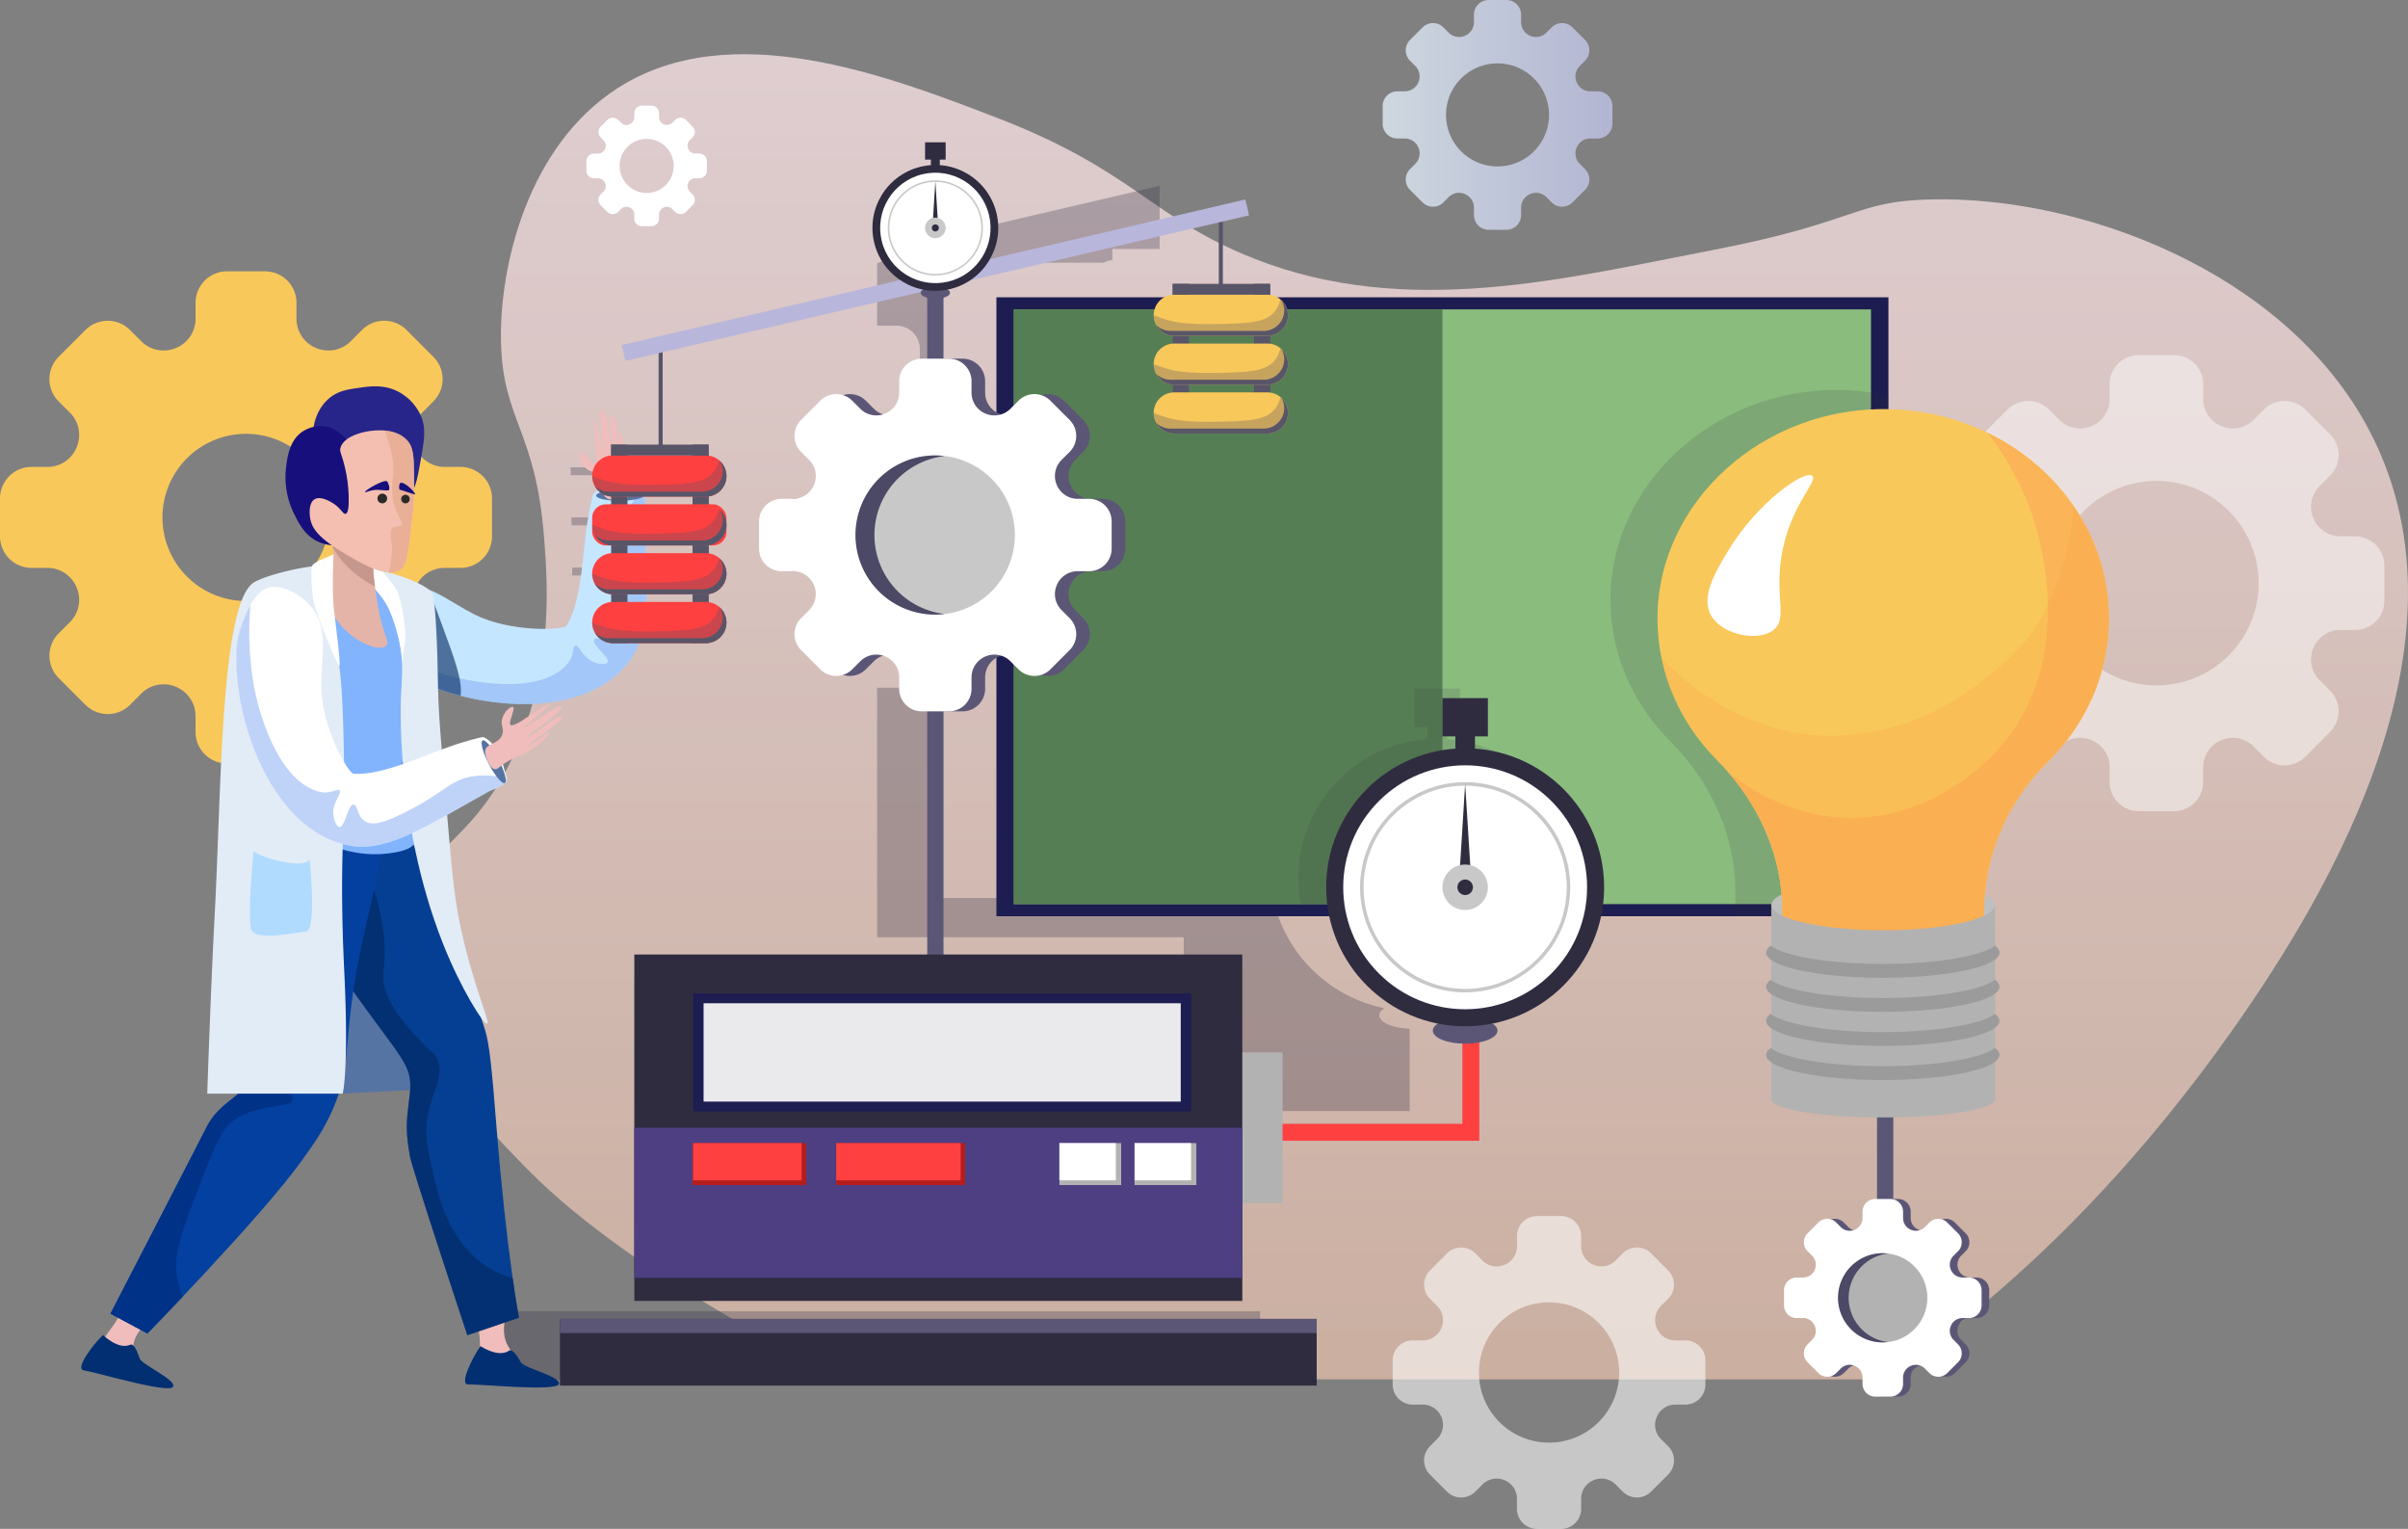 <svg xmlns="http://www.w3.org/2000/svg" xmlns:xlink="http://www.w3.org/1999/xlink" width="1899.265" height="1205.577" viewBox="0 0 1899.265 1205.577">
  <rect x="0" y="0" width="1899.265" height="1205.577" fill="#808080" stroke="none"/>
  <defs>
    <linearGradient id="linear-gradient" x1="0.5" x2="0.5" y2="1" gradientUnits="objectBoundingBox">
      <stop offset="0" stop-color="#f6e1e5"/>
      <stop offset="1" stop-color="#dcbaa8"/>
    </linearGradient>
    <linearGradient id="linear-gradient-2" y1="0.5" x2="1" y2="0.5" gradientUnits="objectBoundingBox">
      <stop offset="0" stop-color="#e1ecf6"/>
      <stop offset="1" stop-color="#bec2e6"/>
    </linearGradient>
    <linearGradient id="linear-gradient-3" x1="11.004" y1="-30.573" x2="11.004" y2="-29.577" gradientUnits="objectBoundingBox">
      <stop offset="0" stop-color="#fff"/>
      <stop offset="1" stop-color="#c5e6ff"/>
    </linearGradient>
    <linearGradient id="linear-gradient-4" x1="10.74" y1="-30.621" x2="11.839" y2="-30.621" gradientUnits="objectBoundingBox">
      <stop offset="0" stop-color="#80a8f1"/>
      <stop offset="0.592" stop-color="#98bff4"/>
      <stop offset="1" stop-color="#a4cbf6"/>
    </linearGradient>
    <linearGradient id="linear-gradient-5" x1="0" y1="0.5" x2="1" y2="0.5" xlink:href="#linear-gradient-4"/>
    <linearGradient id="linear-gradient-6" x1="2.497" y1="15.396" x2="2.497" y2="16.226" xlink:href="#linear-gradient-3"/>
    <linearGradient id="linear-gradient-7" x1="1.935" y1="17" x2="3.059" y2="17" xlink:href="#linear-gradient-4"/>
  </defs>
  <g id="Applied_Physics" data-name="Applied Physics" transform="translate(-149.699 -110.896)">
    <g id="Group_10492" data-name="Group 10492" transform="translate(464.52 153.642)" opacity="0.81">
      <path id="Path_21701" data-name="Path 21701" d="M708.074,1183.8s-165.106-77.729-251.6-166.179C416.91,977.163,341.949,900.5,357.991,821.054c11.475-56.829,57.635-56.264,91.691-137.6,27.906-66.643,23.041-129.416,20.376-163.807-6.526-84.231-32.639-91.952-33.961-153.98-1.289-60.687,21.556-154.56,91.692-199.844C617.032,108.2,741.408,156,826.636,188.758c109.334,42.019,122.046,79.2,203.759,111.389,120.721,47.557,246.4,15.243,359.974-6.551,116.948-22.443,112.156-38.834,173.493-40.218,119.667-2.7,276.229,56.561,342.993,176.912,92.113,166.042-27.547,368.229-105.275,478.316-140.423,198.885-278.471,275.2-278.471,275.2Z" transform="translate(-355.775 -138.877)" fill="url(#linear-gradient)"/>
    </g>
    <g id="Group_10493" data-name="Group 10493" transform="translate(347.491 257.443)" opacity="0.29">
      <path id="Path_21702" data-name="Path 21702" d="M532.578,514.03c.094-2.03.154-4.125.2-6.242h37.25v6.242Zm-.335-39.525c-.04-1.033-.072-2.03-.114-3.077s-.087-2.117-.132-3.166h38.031v6.242Zm-.753-39.526a29.005,29.005,0,0,0-.22-6.242h38.758v6.242ZM279.32,477.847c-.029.892-.083,1.731-.15,2.536.088-2.892.163-4.719.169-4.878C279.349,476.25,279.347,477.025,279.32,477.847Zm716.7-221.28H958.694v8.848a16.543,16.543,0,0,0-6.807,2.032H816.016v93.018a18.223,18.223,0,0,1-9.126-15.775v-9.281a18.284,18.284,0,0,0-18.283-18.283H773.175V267.793c3.179-.86,5.275-2.323,5.275-3.986a3.319,3.319,0,0,0-1.882-2.574,50.6,50.6,0,0,0,17.934-7.368l201.523-47.042Zm51.648,679.792V878.576h-32.6V799.332h-241.9V602.552h15.431a18.284,18.284,0,0,0,18.283-18.285v-9.279a18.219,18.219,0,0,1,9.126-15.775V768.35h269.409a112.61,112.61,0,0,0,87.935,86.892c-2.588,1.642-4.108,3.587-4.108,5.678,0,5.546,10.54,10.087,23.96,10.55v64.887Z" transform="translate(-279.17 -206.823)" fill="#2f2c40"/>
      <path id="Path_21703" data-name="Path 21703" d="M399.283,799.186v42.507h612.629V787.7H399.283Z" transform="translate(-215.787 99.702)" fill="#2f2c40"/>
    </g>
    <g id="Group_10494" data-name="Group 10494" transform="translate(149.699 110.896)">
      <path id="Path_21704" data-name="Path 21704" d="M512.917,405.169H500.3A24.809,24.809,0,0,1,477.37,389.81c-.038-.1-.081-.2-.124-.305a24.8,24.8,0,0,1,5.353-27.077l8.92-8.923a24.857,24.857,0,0,0,0-35.155L470.374,297.2a24.861,24.861,0,0,0-35.159,0l-8.923,8.922a24.81,24.81,0,0,1-27.077,5.354l-.3-.127a24.8,24.8,0,0,1-15.363-22.932V275.8a24.861,24.861,0,0,0-24.859-24.86H328.783a24.86,24.86,0,0,0-24.859,24.86v12.617a24.8,24.8,0,0,1-15.359,22.932c-.1.043-.2.084-.306.127a24.812,24.812,0,0,1-27.077-5.354l-8.92-8.92a24.861,24.861,0,0,0-35.158,0l-21.148,21.148a24.86,24.86,0,0,0,0,35.157l8.925,8.92a24.8,24.8,0,0,1,5.352,27.077c-.041.1-.084.2-.124.305a24.8,24.8,0,0,1-22.934,15.361H174.556A24.859,24.859,0,0,0,149.7,430.03v29.906a24.859,24.859,0,0,0,24.857,24.86h12.619a24.805,24.805,0,0,1,22.934,15.361c.04.1.083.2.124.3a24.8,24.8,0,0,1-5.352,27.077l-8.925,8.922a24.859,24.859,0,0,0,0,35.157L217.1,592.764a24.859,24.859,0,0,0,35.158,0l8.92-8.92a24.807,24.807,0,0,1,27.077-5.354c.105.041.206.084.306.125a24.8,24.8,0,0,1,15.359,22.932v12.619a24.859,24.859,0,0,0,24.859,24.859h29.909a24.859,24.859,0,0,0,24.859-24.859V601.545a24.806,24.806,0,0,1,15.363-22.932l.3-.125a24.81,24.81,0,0,1,27.077,5.353l8.923,8.923a24.861,24.861,0,0,0,35.159,0l21.145-21.148a24.859,24.859,0,0,0,0-35.157l-8.92-8.922a24.807,24.807,0,0,1-5.353-27.079c.043-.1.086-.2.124-.3A24.807,24.807,0,0,1,500.3,484.8h12.614a24.861,24.861,0,0,0,24.863-24.86V430.03A24.862,24.862,0,0,0,512.917,405.169ZM343.739,510.895a65.912,65.912,0,1,1,65.912-65.912A65.912,65.912,0,0,1,343.739,510.895Z" transform="translate(-149.699 -36.995)" fill="#f9c85a"/>
      <path id="Path_21705" data-name="Path 21705" d="M1481.923,437.105h-11.688a22.992,22.992,0,0,1-21.254-14.234c-.035-.094-.075-.188-.114-.282a22.991,22.991,0,0,1,4.959-25.092l8.268-8.268a23.036,23.036,0,0,0,0-32.578l-19.594-19.6a23.041,23.041,0,0,0-32.583,0l-8.269,8.268a22.988,22.988,0,0,1-25.091,4.96l-.28-.116a22.986,22.986,0,0,1-14.235-21.25V317.223A23.039,23.039,0,0,0,1339,294.185h-27.717a23.037,23.037,0,0,0-23.036,23.038v11.693a22.981,22.981,0,0,1-14.232,21.25c-.094.04-.187.078-.282.116a22.992,22.992,0,0,1-25.094-4.962l-8.265-8.266a23.039,23.039,0,0,0-32.581,0l-19.6,19.6a23.036,23.036,0,0,0,0,32.578l8.271,8.268a22.991,22.991,0,0,1,4.96,25.091c-.04.094-.08.189-.113.283a22.992,22.992,0,0,1-21.254,14.235H1168.37a23.039,23.039,0,0,0-23.036,23.036v27.716a23.038,23.038,0,0,0,23.036,23.036h11.693a22.992,22.992,0,0,1,21.254,14.235c.033.093.073.188.113.283a22.99,22.99,0,0,1-4.96,25.091l-8.271,8.268a23.038,23.038,0,0,0,0,32.579l19.6,19.6a23.039,23.039,0,0,0,32.581,0l8.265-8.267a22.993,22.993,0,0,1,25.094-4.962l.282.116a22.982,22.982,0,0,1,14.232,21.252v11.691a23.037,23.037,0,0,0,23.036,23.038H1339a23.038,23.038,0,0,0,23.036-23.038V619.084a22.986,22.986,0,0,1,14.235-21.252c.095-.038.188-.078.28-.116a22.989,22.989,0,0,1,25.091,4.96l8.269,8.268a23.041,23.041,0,0,0,32.583,0l19.594-19.6a23.038,23.038,0,0,0,0-32.579l-8.268-8.268a22.99,22.99,0,0,1-4.959-25.092c.039-.093.079-.188.114-.283a22.992,22.992,0,0,1,21.254-14.233h11.688a23.038,23.038,0,0,0,23.04-23.036V460.142A23.039,23.039,0,0,0,1481.923,437.105Zm-156.774,117.53A80.636,80.636,0,1,1,1405.785,474,80.634,80.634,0,0,1,1325.148,554.635Z" transform="translate(375.692 -14.176)" fill="#fff" opacity="0.47"/>
      <path id="Path_21706" data-name="Path 21706" d="M1033.145,182.907h-5.889a11.584,11.584,0,0,1-10.709-7.172c-.016-.046-.036-.093-.056-.142a11.579,11.579,0,0,1,2.5-12.642l4.165-4.166a11.607,11.607,0,0,0,0-16.415l-9.872-9.873a11.607,11.607,0,0,0-16.417,0l-4.166,4.166a11.588,11.588,0,0,1-12.644,2.5l-.141-.06a11.579,11.579,0,0,1-7.172-10.706V122.5A11.608,11.608,0,0,0,961.136,110.9H947.171A11.608,11.608,0,0,0,935.563,122.5V128.4a11.578,11.578,0,0,1-7.171,10.706l-.142.06a11.584,11.584,0,0,1-12.643-2.5l-4.165-4.164a11.606,11.606,0,0,0-16.415,0l-9.875,9.873a11.607,11.607,0,0,0,0,16.415l4.166,4.164a11.581,11.581,0,0,1,2.5,12.643c-.02.047-.04.095-.056.142a11.583,11.583,0,0,1-10.709,7.172h-5.891a11.608,11.608,0,0,0-11.607,11.607v13.963a11.608,11.608,0,0,0,11.607,11.607h5.891a11.584,11.584,0,0,1,10.709,7.173c.017.047.037.095.056.142a11.581,11.581,0,0,1-2.5,12.643l-4.166,4.165a11.607,11.607,0,0,0,0,16.415l9.875,9.874a11.6,11.6,0,0,0,16.415,0l4.165-4.165a11.585,11.585,0,0,1,12.643-2.5l.142.06a11.579,11.579,0,0,1,7.171,10.708v5.891A11.607,11.607,0,0,0,947.171,292.1h13.965a11.608,11.608,0,0,0,11.607-11.607V274.6a11.58,11.58,0,0,1,7.172-10.708l.141-.06a11.586,11.586,0,0,1,12.644,2.5l4.166,4.166a11.608,11.608,0,0,0,16.417,0l9.872-9.874a11.607,11.607,0,0,0,0-16.415l-4.165-4.165a11.582,11.582,0,0,1-2.5-12.643c.02-.047.04-.095.056-.142a11.584,11.584,0,0,1,10.709-7.173h5.889a11.608,11.608,0,0,0,11.609-11.607V194.514A11.608,11.608,0,0,0,1033.145,182.907Zm-78.991,59.218A40.629,40.629,0,1,1,994.783,201.5,40.629,40.629,0,0,1,954.154,242.125Z" transform="translate(226.998 -110.896)" opacity="0.81" fill="url(#linear-gradient-2)"/>
      <path id="Path_21707" data-name="Path 21707" d="M541.442,203.2h-3.092a6.079,6.079,0,0,1-5.62-3.764c-.009-.025-.02-.051-.031-.075a6.077,6.077,0,0,1,1.313-6.635l2.186-2.188a6.091,6.091,0,0,0,0-8.615l-5.182-5.183a6.093,6.093,0,0,0-8.616,0l-2.186,2.187a6.085,6.085,0,0,1-6.636,1.313l-.073-.032a6.08,6.08,0,0,1-3.766-5.619V171.5a6.091,6.091,0,0,0-6.091-6.092h-7.33a6.092,6.092,0,0,0-6.093,6.092v3.092a6.078,6.078,0,0,1-3.764,5.619l-.075.032a6.082,6.082,0,0,1-6.635-1.312l-2.186-2.186a6.093,6.093,0,0,0-8.616,0l-5.183,5.183a6.092,6.092,0,0,0,0,8.615l2.188,2.188a6.079,6.079,0,0,1,1.312,6.635l-.031.075a6.08,6.08,0,0,1-5.621,3.764h-3.092a6.092,6.092,0,0,0-6.092,6.092v7.328a6.092,6.092,0,0,0,6.092,6.092h3.092a6.081,6.081,0,0,1,5.621,3.764l.031.075a6.082,6.082,0,0,1-1.312,6.636l-2.188,2.186a6.092,6.092,0,0,0,0,8.615l5.183,5.183a6.094,6.094,0,0,0,8.616,0l2.186-2.186a6.08,6.08,0,0,1,6.635-1.314l.075.032a6.078,6.078,0,0,1,3.764,5.619v3.092a6.092,6.092,0,0,0,6.093,6.092h7.33a6.091,6.091,0,0,0,6.091-6.092v-3.092a6.08,6.08,0,0,1,3.766-5.619l.073-.032a6.085,6.085,0,0,1,6.636,1.312l2.186,2.188a6.093,6.093,0,0,0,8.616,0l5.182-5.183a6.092,6.092,0,0,0,0-8.615l-2.186-2.188a6.076,6.076,0,0,1-1.312-6.635c.011-.024.022-.051.031-.075a6.079,6.079,0,0,1,5.62-3.764h3.092a6.092,6.092,0,0,0,6.092-6.092V209.3A6.092,6.092,0,0,0,541.442,203.2Zm-41.46,31.081a21.324,21.324,0,1,1,21.325-21.325A21.324,21.324,0,0,1,499.981,234.284Z" transform="translate(10.05 -82.13)" fill="#fff"/>
      <path id="Path_21708" data-name="Path 21708" d="M1099.589,836.606h-8.017A15.767,15.767,0,0,1,1077,826.845c-.024-.064-.052-.13-.079-.194a15.769,15.769,0,0,1,3.4-17.211l5.669-5.67a15.8,15.8,0,0,0,0-22.347l-13.44-13.441a15.8,15.8,0,0,0-22.347,0l-5.672,5.672a15.772,15.772,0,0,1-17.211,3.4l-.191-.079a15.767,15.767,0,0,1-9.765-14.577v-8.02a15.8,15.8,0,0,0-15.8-15.8h-19.01a15.8,15.8,0,0,0-15.8,15.8v8.02a15.766,15.766,0,0,1-9.763,14.577l-.193.079a15.769,15.769,0,0,1-17.211-3.4l-5.669-5.669a15.8,15.8,0,0,0-22.347,0l-13.444,13.441a15.8,15.8,0,0,0,0,22.347l5.672,5.67a15.765,15.765,0,0,1,3.4,17.211c-.026.064-.053.128-.078.193a15.766,15.766,0,0,1-14.577,9.763h-8.021a15.8,15.8,0,0,0-15.8,15.8v19.011a15.8,15.8,0,0,0,15.8,15.8h8.021a15.765,15.765,0,0,1,14.577,9.764c.024.064.052.129.078.193a15.766,15.766,0,0,1-3.4,17.211l-5.672,5.671a15.8,15.8,0,0,0,0,22.345l13.444,13.442a15.8,15.8,0,0,0,22.347,0l5.669-5.671a15.772,15.772,0,0,1,17.211-3.4l.193.079a15.766,15.766,0,0,1,9.763,14.577v8.021a15.8,15.8,0,0,0,15.8,15.8h19.01a15.8,15.8,0,0,0,15.8-15.8v-8.021a15.768,15.768,0,0,1,9.765-14.577c.064-.025.129-.052.191-.079a15.769,15.769,0,0,1,17.211,3.4l5.672,5.671a15.8,15.8,0,0,0,22.347,0l13.44-13.442a15.8,15.8,0,0,0,0-22.345l-5.669-5.671a15.771,15.771,0,0,1-3.4-17.212c.027-.064.055-.128.079-.192a15.768,15.768,0,0,1,14.578-9.764h8.017a15.8,15.8,0,0,0,15.8-15.8V852.407A15.8,15.8,0,0,0,1099.589,836.606ZM992.057,917.223a55.309,55.309,0,1,1,55.31-55.31A55.309,55.309,0,0,1,992.057,917.223Z" transform="translate(229.724 220.327)" fill="#fff" opacity="0.56"/>
    </g>
    <g id="Group_10498" data-name="Group 10498" transform="translate(213.809 415.529)">
      <path id="Path_21709" data-name="Path 21709" d="M411.22,780.059a.559.559,0,0,1,.237.141l-.026-.014C411.206,780.1,411.292,780.057,411.22,780.059Z" transform="translate(-75.806 -62.417)" fill="#504c92"/>
      <path id="Path_21710" data-name="Path 21710" d="M202,824.268c-3.951-10,13.881-19.361,18.354-39.265.307-1.367,1.01-4.816,3.107-5.406,3.474-.979,6.189,7.177,15.634,11.028,3.709,1.511,5.238,1.048,5.8,2.4,1.6,3.853-10.685,8.077-15.8,20.207-3.957,9.386,0,14.931-4.221,18.224C219.319,835.792,205.041,831.968,202,824.268Z" transform="translate(-186.509 -62.703)" fill="#f0bdbc"/>
      <path id="Path_21711" data-name="Path 21711" d="M404.37,835.975c-9.2-5.554-.7-23.814-9.21-42.354-.585-1.272-2.119-4.441-.808-6.183,2.169-2.884,9.275,1.957,19.121-.709,3.865-1.047,4.8-2.342,6.066-1.611,3.611,2.092-3.6,12.9-.313,25.65,2.543,9.861,9.05,11.874,7.692,17.05C425.129,834.637,411.458,840.254,404.37,835.975Z" transform="translate(-84.979 -59.859)" fill="#f0bdbc"/>
      <path id="Path_21712" data-name="Path 21712" d="M401.972,805.7c-6.007,8.215-17.271,30.746-9.591,30.233s67.083,5.651,71.178.009-27.14-12.812-29.7-17.419-6.65-11.105-9.357-9.239C415.937,815.195,401.972,805.7,401.972,805.7Z" transform="translate(-87.114 -48.885)" fill="#012f72"/>
      <path id="Path_21713" data-name="Path 21713" d="M208.785,799.958c-7.426,6.958-22.676,27.009-15.032,27.931s64.87,17.995,69.941,13.21-24.292-17.622-25.954-22.625-4.475-12.147-7.48-10.815C220.745,811.878,208.785,799.958,208.785,799.958Z" transform="translate(-191.664 -51.916)" fill="#012f72"/>
      <path id="Path_21714" data-name="Path 21714" d="M342.988,802.381l105.542-5.633L425.687,641.08,378.6,434.717,295.623,586.8Z" transform="translate(-136.806 -244.651)" fill="#5674a3"/>
      <path id="Path_21715" data-name="Path 21715" d="M376.454,534.577c23.655,15.1,62.515,133.62,73.739,168.214,3.88,11.963,5.712,34,9.217,77.578,8.023,99.777,17.666,149.78,17.666,149.78l-40.708,13.828s-43.6-131.451-45.338-141.332c-4.267-24.258-1.968-30.424,0-49.158,2.484-23.658-6.661-26.426-48.371-86.028-27.334-39.057-32.314-55.7-34.566-67.593-2.848-15.06-8.343-44.089,9.218-60.68C331.926,525.377,359.042,523.46,376.454,534.577Z" transform="translate(-131.867 -195.756)" fill="#053f93"/>
      <path id="Path_21716" data-name="Path 21716" d="M472.943,914.139s-1.994-10.36-4.919-30.987c-6.493-2.356-14.687-4.919-24.269-12.026-27.156-20.148-34.762-54.073-39.173-73.739-3.709-16.543-6.007-26.791-3.841-40.708,3.271-21.014,14.023-33.077,7.681-46.854-1.881-4.09-3.136-3.7-11.522-12.291-7.119-7.3-22.22-22.772-28.42-39.173-5.142-13.605-.538-18.267-1.535-38.4-1.318-26.617-11.476-61.166-22.275-62.217-9.058-.882-22.217,21.449-31.857,51.728,5.009,10.284,12.877,23.641,25.712,41.981,41.711,59.6,50.855,62.369,48.372,86.028-1.968,18.734-4.267,24.9,0,49.158,1.737,9.881,45.337,141.331,45.337,141.331Z" transform="translate(-127.735 -179.746)" fill="#02285e" opacity="0.61"/>
      <g id="Group_10495" data-name="Group 10495" transform="translate(221.331 18.629)">
        <path id="Path_21717" data-name="Path 21717" d="M336.748,464.494c-2.634,14.213,20.891,37.32,28.948,42.329,47.673,29.636,144.463,43.73,182.5-8.233,17.215-23.517,12.944-61.556,11.056-116.33-.06-1.743,2.485-15.74-2.449-16.573-3.925-.663-26.755-7.742-37.47,1.374-.874.744-3.789,15.4-4.939,22.76-4.03,25.772-4.171,61.051-16.226,81.579-2.2,3.747-44.083,5.542-72.448-8.546-18.262-9.072-31.93-21.267-48.643-22.7C358.826,438.58,339.064,451.991,336.748,464.494Z" transform="translate(-336.543 -301.418)" fill="url(#linear-gradient-3)"/>
        <path id="Path_21718" data-name="Path 21718" d="M554.814,364.607c-6.3,5.818-11.778,15.76-14.365,24.1-5.387,17.376,2.284,26.069,1.057,63.981-.4,12.292-1.592,23.359-8.538,26.961-6.155,3.193-13.88-1-15.379,1.763-2.14,3.948,12.756,14.066,10.656,17.856-1.114,2.009-6.667,1.644-10.886-.081-9.23-3.776-11.638-13.889-14.641-13.071-2.008.548-1.091,5.108-3.694,10.619,0,0-2.793,5.907-11.357,11.138-30.505,18.63-87.586,1.12-87.588,1.12a248.3,248.3,0,0,1-59.453-27.1c6.966,10.6,17.917,20.679,22.917,23.788,47.673,29.636,144.464,43.73,182.5-8.233,17.216-23.517,12.944-61.555,11.056-116.329C557.038,379.4,559.509,365.745,554.814,364.607Z" transform="translate(-334.39 -300.276)" opacity="0.5" fill="url(#linear-gradient-4)"/>
        <path id="Path_21719" data-name="Path 21719" d="M495.369,367.921c.017,2.334-8.448,4.287-18.905,4.362s-18.95-1.754-18.966-4.088,8.447-4.287,18.905-4.362S495.352,365.587,495.369,367.921Z" transform="translate(-272.717 -300.686)" fill="#5674a3"/>
        <path id="Path_21720" data-name="Path 21720" d="M487.091,389.248c-2.185-10.92-1.487-14.256-.79-23.274.941-12.188-4.588-25.65-5.858-25.624-1.45.031,3.423,20.155,1.975,20.185-1.936.038-4.427-33.915-8.054-34.593-4.435-.828,3.456,31.044,1.483,31.221-2.137.192-4.3-35.4-9.638-34.654-2.715.379,3.373,32.213,1.149,32.534,0,0-5.51-25.641-6.677-25.419-.808.153-.246,9.718,1.725,26.27.258,2.169.306,7.885-1.019,8.818-2.316,1.633-9.737-9.654-11.891-8.14-1.459,1.027-.188,7.325,3.883,11.41,4.3,4.319,7.913,2.333,11.5,5.9,5.738,5.709.559,14.843,5.15,17.966C473.829,394.434,488.388,395.731,487.091,389.248Z" transform="translate(-277.247 -322.497)" fill="#f0bdbc"/>
      </g>
      <path id="Path_21721" data-name="Path 21721" d="M394.119,458.659c-6.759-18.632-11.9-32.78-15.984-42.47a44.529,44.529,0,0,0-11.985-2.845,35.6,35.6,0,0,0-4.993-.031c-3.738,16.052-5.116,44.535-2.707,68.885,12.614,7.264,28.158,13.459,44.942,17.781C404.628,491.741,402.117,480.7,394.119,458.659Z" transform="translate(-104.285 -255.983)" fill="#02285e" opacity="0.61"/>
      <path id="Path_21722" data-name="Path 21722" d="M418.975,542.788c6.493,11.914-9.1,63.918-16.689,103.726C389.1,715.664,398,731.663,378.922,770.3c-6.478,13.118-12.588,21.571-22.219,34.89-31.41,43.441-120.861,135.083-120.861,135.083l-29.093-15.654S278.267,786.11,282,778.578c8.065-16.284,19.559-21.117,27.4-29.22,13.195-13.63,12.553-33.131,11.27-72.131-.529-16.107-2.053-19.982-6.332-69.98-2.234-26.107-2.316-30.892,1.271-35.718C330.97,550.858,402.787,513.086,418.975,542.788Z" transform="translate(-183.704 -193.412)" fill="#0340a0"/>
      <path id="Path_21723" data-name="Path 21723" d="M324.479,404.058c2.144-.614,15.459-.409,34.683,0,39.266.836,55.819,49.314,49.264,88-9.722,57.366-26.971,97.6-9.886,116.005,2.334,2.516,7.712,7.212,6.59,11.864-1.986,8.244-22.76,9.645-26.365,9.887-21.967,1.48-43.72-6.375-56.025-15.159C265.679,573.913,283.305,415.849,324.479,404.058Z" transform="translate(-141.662 -261.034)" fill="#82b4fe"/>
      <path id="Path_21724" data-name="Path 21724" d="M331.166,406.035c-2.927,5.022,15.489,4.974,26.432,24.255,15.96,28.119,14.159,51.517,12.88,72.833,0,0-5.918,98.755,32.957,197.079,14.185,35.876,32.311,64.407,34.934,63.276s-11.779-31.411-21.751-79.753c-4.528-21.944-6.534-45.608-10.546-92.937-4.221-49.8-6.332-74.7-6.592-97.549-.216-19.145-1.653-62.921-4.258-68.674C390.368,413.847,335.724,398.217,331.166,406.035Z" transform="translate(-118.214 -260.9)" fill="#e1ecf6"/>
      <path id="Path_21725" data-name="Path 21725" d="M336.585,671.018a51.316,51.316,0,0,0-19.477-4.72,35.675,35.675,0,0,1-7.71,12.1c-7.843,8.1-19.338,12.936-27.4,29.22-3.729,7.532-75.247,146.038-75.247,146.038l29.093,15.655s11.6-11.882,27.873-29.083a64.828,64.828,0,0,1-5.069-21.33c-1.1-15.094,5.145-31.824,17.679-64.669,11.639-30.5,17.654-45.89,27.147-52.719,20.091-14.447,45.588-8.908,46.969-16.928C351.487,678.5,337.527,671.482,336.585,671.018Z" transform="translate(-183.704 -122.448)" fill="#003287"/>
      <path id="Path_21726" data-name="Path 21726" d="M280.624,550.334c1.054-1.207,5.325.388,9.7,2.209a46.04,46.04,0,0,0,19.49,3.648c7.509-.341,12.6-2.5,14.547-.22,1.093,1.28.182,3.077.144,3.2-2.217,6.827-21.2,9.622-33.509,3.361C290.4,562.227,280.382,550.612,280.624,550.334Z" transform="translate(-144.723 -183.862)" fill="url(#linear-gradient-5)"/>
      <path id="Path_21727" data-name="Path 21727" d="M367.317,480.605c-.371-12.592-4.994-29.231-9.9-40.971-3.355-8.037-10.743-15.617-18.982-25.833-1.034-1.283,1.167-15.183,2.8-14.172,3.46,2.144,13.954,11.876,21.119,23.166,4.957,7.814,7.716,30.554,7.553,37.8S367.317,480.605,367.317,480.605Z" transform="translate(-114.353 -263.195)" fill="#fff"/>
      <path id="Path_21728" data-name="Path 21728" d="M323.009,387.524c-2.954,3.929,1.051,7.213.66,19.115-.432,13.146-5.549,16.065-5.273,27.023.253,10.022,4.779,17.457,6.592,20.433,10.8,17.744,34.4,27.928,40.206,22.411,3.508-3.333-2.954-9.087-6.591-32.3-3.125-19.946-4.688-29.918-2.637-41.526.682-3.851,1.493-6.695,0-9.887C351.278,382.767,328.783,379.849,323.009,387.524Z" transform="translate(-124.795 -271.852)" fill="#e5b4a8"/>
      <path id="Path_21729" data-name="Path 21729" d="M364.793,583.79c0-11.985-.308-88.062-4.977-107.3-4.858-20-10.44-38.1-8.877-57.037a124.854,124.854,0,0,1,3.529-16.817c-19.975-.568-52.293,8.239-60.862,13.511-26.459,16.284-25.7,162.8-30.978,261.014-3.149,58.63-5.932,142.157-5.932,142.157H363.53s4.985-18.471,1.263-95.8C360.873,642.049,364.793,611.111,364.793,583.79Z" transform="translate(-157.348 -261.591)" fill="#e1ecf6"/>
      <path id="Path_21730" data-name="Path 21730" d="M281.638,550.189c4.993,5.377,41.782,15.16,44.086,6.218,0,0,6.225,56.511-2.993,57.279s-40.045,7.937-43.066-2.049S281.638,550.189,281.638,550.189Z" transform="translate(-145.738 -183.717)" fill="#b0dbff"/>
      <g id="Group_10496" data-name="Group 10496" transform="translate(122.275 158.105)">
        <path id="Path_21731" data-name="Path 21731" d="M296.542,414.478c-13.844,4.158-23.638,35.644-24.408,45.1-4.557,55.947,27.167,148.47,90.771,158.538,28.786,4.557,60.661-16.635,108.51-43.361,1.523-.851,15.135-4.987,13.619-9.754-1.205-3.795-5.35-27.335-18.354-32.7-1.062-.438-15.43,3.673-22.5,6.014-24.763,8.2-56.2,24.207-79.97,22.873-4.339-.244-25.086-36.671-25.528-68.338-.283-20.388,4.313-38.12-2.05-53.642C329.683,422.264,308.719,410.822,296.542,414.478Z" transform="translate(-271.703 -413.796)" fill="url(#linear-gradient-6)"/>
        <path id="Path_21732" data-name="Path 21732" d="M485.056,560.158c-8.051-2.938-19.4-3.268-28-1.754-17.917,3.153-22.139,13.949-56.418,30.195-11.112,5.268-21.5,9.266-27.882,4.734-5.653-4.013-5.456-12.8-8.6-12.872-4.49-.1-6.676,17.778-11.007,17.642-2.294-.072-4.511-5.176-4.906-9.719-.863-9.935,7.031-16.7,4.929-19-1.406-1.536-5.042,1.367-11.133,1.57,0,0-6.532.217-15.1-5.008-30.519-18.611-41.046-77.381-41.046-77.381a248.334,248.334,0,0,1-3.087-65.264c-6.239,11.041-10.2,25.389-10.676,31.258C267.577,510.51,299.3,603.033,362.9,613.1c28.786,4.557,60.661-16.635,108.51-43.361C472.92,568.9,486.191,564.853,485.056,560.158Z" transform="translate(-271.703 -408.778)" opacity="0.5" fill="url(#linear-gradient-7)"/>
        <path id="Path_21733" data-name="Path 21733" d="M416.668,526.683c-2.068,1.082-7.675-5.553-12.524-14.819s-7.105-17.654-5.037-18.737,7.674,5.553,12.524,14.818S418.735,525.6,416.668,526.683Z" transform="translate(-204.878 -371.994)" fill="#5674a3"/>
        <path id="Path_21734" data-name="Path 21734" d="M410.294,525c8.711-6.936,12-7.842,20.335-11.346,11.27-4.736,20.714-15.807,20.111-16.925-.691-1.276-16.36,12.26-17.048,10.985-.921-1.7,28.135-19.444,27.081-22.979-1.291-4.323-26.029,17.267-27.087,15.594-1.149-1.813,29.517-20.013,26.412-24.417-1.58-2.241-27.108,17.729-28.409,15.9,0,0,20.283-16.626,19.553-17.562-.506-.649-8.754,4.224-22.575,13.546-1.812,1.222-6.873,3.876-8.309,3.125-2.51-1.312,4.134-13.074,1.8-14.3-1.578-.83-6.6,3.182-8.37,8.671-1.874,5.8,1.543,8.1.01,12.923-2.452,7.714-12.944,7.286-13.622,12.794C399.616,515.579,405.12,529.121,410.294,525Z" transform="translate(-203.929 -381.925)" fill="#f0bdbc"/>
      </g>
      <path id="Path_21735" data-name="Path 21735" d="M354.748,402.683c.681-3.851,1.493-6.695,0-9.887-4.688-10.03-27.183-12.948-32.957-5.272-2.27,3.019-.437,5.671.36,12.127,1.125,1.668,2.214,3.225,3.156,4.571,9.893,14.127,21.137,20.6,27.9,24.388.7.391,1.341.748,1.989,1.108C353.677,418.64,353.263,411.08,354.748,402.683Z" transform="translate(-123.576 -271.852)" fill="#c6978d"/>
      <g id="Group_10497" data-name="Group 10497" transform="translate(161.037)">
        <path id="Path_21736" data-name="Path 21736" d="M388.043,394.311c4.174-3.3,5.533-10.948,8.253-26.231,2.794-15.712,4.447-25-.295-35.368A39.73,39.73,0,0,0,379.5,315.028c-11.6-6.461-23-4.837-32.125-3.537-8.433,1.2-16.033,2.284-22.989,7.958-9.55,7.788-13.685,20.8-12.969,30.652C313.781,382.673,371.164,407.674,388.043,394.311Z" transform="translate(-289.553 -310.303)" fill="#272589"/>
        <path id="Path_21737" data-name="Path 21737" d="M343.4,423.555c-8.61,2.929-16.547.007-18.864-.884-11.826-4.543-17.052-15.309-20.925-23.284a64.737,64.737,0,0,1-6.19-34.778c1.01-8.864,2.586-22.708,13.558-29.769a26.044,26.044,0,0,1,16.505-3.831c10.442,1.237,16.863,9.088,21.809,15.326,4.041,5.094,20.581,25.948,14.148,50.695C362.318,401.347,357.819,418.65,343.4,423.555Z" transform="translate(-297.076 -299.464)" fill="#170f7c"/>
        <path id="Path_21738" data-name="Path 21738" d="M340.34,384.981A111.606,111.606,0,0,0,336.8,359.93c-2.457-9.423-3.7-10.066-2.948-12.969,2.337-9,16.877-12.724,24.463-13.559,4.013-.44,19.492-2.142,28.294,7.664,4.98,5.547,5.158,13.2,5.306,28.293.144,14.621.273,18.913-3.242,47.452-2.5,20.257-4.076,23.417-7.368,25.937-10.388,7.953-32.146-5.329-48.041-15.031-18.378-11.218-21.834-18.815-22.99-23.873-1.21-5.3-1.274-13.832,3.243-16.505,5.164-3.057,14.059,2.888,15.031,3.537,5.932,3.964,7.4,8.524,9.432,7.957C340.58,398.107,340.43,389.995,340.34,384.981Z" transform="translate(-290.481 -298.321)" fill="#f4bfb0"/>
        <path id="Path_21739" data-name="Path 21739" d="M338.177,367.938c.333.672,4.178-2.125,10.9-1.768,4.27.226,7.034.688,7.663.295,1.76-1.1-.614-6.746-1.179-7.075C352.759,357.766,337.549,366.677,338.177,367.938Z" transform="translate(-275.398 -284.504)" fill="#170f7c"/>
        <path id="Path_21740" data-name="Path 21740" d="M366.145,341.005c-4.9-5.463-11.875-7.35-17.785-7.878,1.814,7.238,8.008,19.574,6.488,35.581a72.906,72.906,0,0,0,0,19.257c.8,5.517,2.478,7,3.634,10.512,1.837,5.579,4.513,7.622,3.242,8.989-1.52,1.638-5.92.935-7.368,2.505s-1.927,6.106-.59,12.231c1.176,5.386-1.192,20.3-2.576,22.856,3.747.278,7.053-.384,9.651-2.371,3.292-2.521,4.872-5.68,7.368-25.937,3.515-28.539,3.385-32.83,3.242-47.452C371.3,354.209,371.126,346.552,366.145,341.005Z" transform="translate(-270.014 -298.259)" fill="#e0a484" opacity="0.57"/>
        <path id="Path_21741" data-name="Path 21741" d="M356.835,360.182c-1.274.477-1.381,5.418-.42,5.423s10.472,3.608,11.783,3.579C369.821,369.148,360.228,358.909,356.835,360.182Z" transform="translate(-266.101 -284.041)" fill="#170f7c"/>
        <path id="Path_21742" data-name="Path 21742" d="M352.233,369.522a3.832,3.832,0,1,0-3.832,3.831A3.832,3.832,0,0,0,352.233,369.522Z" transform="translate(-272.015 -281.077)" fill="#2b2a27"/>
        <path id="Path_21743" data-name="Path 21743" d="M357.818,367.273a3.378,3.378,0,1,0,4.777,0A3.377,3.377,0,0,0,357.818,367.273Z" transform="translate(-265.546 -280.763)" fill="#2b2a27"/>
      </g>
      <path id="Path_21744" data-name="Path 21744" d="M327.885,397.019c-2.493,1.483-16.062,5.825-17.021,9.505s-.232,19.664,1.511,28.069c2.027,9.778,18.444,50.281,20.1,50.353s-4.014-41.613-4.443-46.4C326.744,424.212,327.885,397.019,327.885,397.019Z" transform="translate(-128.989 -264.544)" fill="#fff"/>
    </g>
    <g id="Group_10499" data-name="Group 10499" transform="translate(935.605 345.315)">
      <rect id="Rectangle_2165" data-name="Rectangle 2165" width="703.557" height="488.048" fill="#1d1d51"/>
      <rect id="Rectangle_2166" data-name="Rectangle 2166" width="676.044" height="468.962" transform="translate(13.757 9.543)" fill="#8abc7e"/>
      <rect id="Rectangle_2167" data-name="Rectangle 2167" width="338.022" height="468.962" transform="translate(13.757 9.543)" fill="#567e54"/>
    </g>
    <g id="Group_10516" data-name="Group 10516" transform="translate(591.325 223.103)">
      <rect id="Rectangle_2168" data-name="Rectangle 2168" width="3.211" height="83.338" transform="translate(77.84 159.316)" fill="#585569"/>
      <rect id="Rectangle_2169" data-name="Rectangle 2169" width="12.839" height="544.873" transform="translate(289.7 104.995)" fill="#5c5676"/>
      <rect id="Rectangle_2170" data-name="Rectangle 2170" width="12.839" height="182.623" transform="translate(1038.84 728.513)" fill="#5c5676"/>
      <path id="Path_21745" data-name="Path 21745" d="M1200.4,727.15V316.684a190.111,190.111,0,0,0-35.772-4.438c-99.423-2.768-183.463,72.8-183.46,165.071,0,43.159,17.857,82.434,47.086,111.844,32.375,32.573,51.417,74.625,51.417,118.929v19.06Z" transform="translate(-152.564 -116.89)" fill="#2f2c40" opacity="0.14"/>
      <g id="Group_10500" data-name="Group 10500" transform="translate(865.687 210.365)">
        <ellipse id="Ellipse_5444" data-name="Ellipse 5444" cx="88.299" cy="20.308" rx="88.299" ry="20.308" transform="translate(89.726 370.988)" fill="#bfbfbf"/>
        <path id="Path_21746" data-name="Path 21746" d="M1188.9,322.119c-99.424-2.768-183.466,72.8-183.462,165.071,0,43.157,17.856,82.434,47.086,111.844,32.375,32.573,51.418,74.625,51.418,118.928v56.047c0,13.664,35.6,24.741,79.521,24.741s79.521-11.077,79.521-24.741V718.97c0-44.187,17.99-86.784,50.529-119.052,29.756-29.506,47.976-69.137,47.976-112.731C1361.493,397.669,1284.71,324.785,1188.9,322.119Z" transform="translate(-1005.442 -322.046)" fill="#f9c85a"/>
        <path id="Path_21747" data-name="Path 21747" d="M1243.623,767.556V712.517c0-44.187,17.989-86.784,50.53-119.052,29.754-29.506,47.974-69.137,47.974-112.732,0-63.673-38.865-118.9-95.772-146.46,13.057,17.038,26.52,38.538,35.6,65.845,5.784,17.393,35.788,115.309-28.069,184.788-9.308,10.125-48.719,50.234-108.656,52.916-39.466,1.766-74.488-13.294-103.086-35.5,26.861,31.017,42.438,69.171,42.438,109.188v56.047c0,13.663,35.6,24.741,79.521,24.741S1243.623,781.219,1243.623,767.556Z" transform="translate(-986.075 -315.593)" fill="#fbb458"/>
        <path id="Path_21748" data-name="Path 21748" d="M1290.292,483.416c-33.71,34.468-82.567,69.8-150.307,69.715-52.233-.064-101.235-27.667-132.519-61.707,6.283,30.968,21.873,58.882,44,81.14,32.374,32.573,51.417,74.625,51.417,118.928v56.046c0,13.664,35.6,24.741,79.521,24.741s79.521-11.077,79.521-24.741V692.5c0-44.187,17.99-86.784,50.53-119.052,29.755-29.506,47.975-69.137,47.975-112.732a155.789,155.789,0,0,0-27.756-88.511C1328.819,417.1,1311.054,462.189,1290.292,483.416Z" transform="translate(-1004.374 -295.577)" fill="#f9a448" opacity="0.26"/>
        <path id="Path_21749" data-name="Path 21749" d="M1035.082,468.394c-10.2-14.849,1.947-35.062,12.678-52.916,22.313-37.138,59.677-63.662,66.1-58.8,5.312,4.027-18.262,23.724-24.447,64.677-4.837,32.013,5.283,48.348-6.338,57.116C1071.184,487.439,1044.672,482.364,1035.082,468.394Z" transform="translate(-991.829 -304.073)" fill="#fff"/>
        <path id="Path_21750" data-name="Path 21750" d="M1152.474,598.091c-48.767,0-88.3-9.092-88.3-20.308V731.227h0c0,7.971,39.532,14.434,88.3,14.434s88.3-6.462,88.3-14.434h0V577.783C1240.773,589,1201.242,598.091,1152.474,598.091Z" transform="translate(-974.449 -187.095)" fill="#b2b2b2"/>
        <path id="Path_21751" data-name="Path 21751" d="M1242.057,599.033c-11.015,8.291-46.448,14.362-88.488,14.362s-77.476-6.071-88.492-14.362c-2.3,1.736-3.563,3.566-3.563,5.46,0,10.948,41.214,19.82,92.056,19.82s92.057-8.873,92.057-19.82C1245.625,602.6,1244.365,600.769,1242.057,599.033Z" transform="translate(-975.853 -175.881)" fill="#9b9b9b"/>
        <path id="Path_21752" data-name="Path 21752" d="M1242.057,616.627c-11.015,8.291-46.448,14.362-88.488,14.362s-77.476-6.071-88.492-14.362c-2.3,1.736-3.563,3.565-3.563,5.46,0,10.946,41.214,19.82,92.056,19.82s92.057-8.874,92.057-19.82C1245.625,620.192,1244.365,618.363,1242.057,616.627Z" transform="translate(-975.853 -166.597)" fill="#9b9b9b"/>
        <path id="Path_21753" data-name="Path 21753" d="M1242.057,634.221c-11.015,8.291-46.448,14.362-88.488,14.362s-77.476-6.071-88.492-14.362c-2.3,1.735-3.563,3.565-3.563,5.46,0,10.946,41.214,19.82,92.056,19.82s92.057-8.874,92.057-19.82C1245.625,637.787,1244.365,635.957,1242.057,634.221Z" transform="translate(-975.853 -157.313)" fill="#9b9b9b"/>
        <path id="Path_21754" data-name="Path 21754" d="M1242.057,651.815c-11.015,8.291-46.448,14.362-88.488,14.362s-77.476-6.071-88.492-14.362c-2.3,1.735-3.563,3.565-3.563,5.46,0,10.947,41.214,19.82,92.056,19.82s92.057-8.873,92.057-19.82C1245.625,655.38,1244.365,653.55,1242.057,651.815Z" transform="translate(-975.853 -148.028)" fill="#9b9b9b"/>
      </g>
      <g id="Group_10502" data-name="Group 10502" transform="translate(965.487 833.222)">
        <path id="Path_21755" data-name="Path 21755" d="M1230.537,813.674V801.665a9.983,9.983,0,0,0-9.981-9.982h-5.066a9.959,9.959,0,0,1-9.208-6.167l-.051-.122a9.966,9.966,0,0,1,2.149-10.874l3.582-3.582a9.979,9.979,0,0,0,0-14.116l-8.491-8.492a9.983,9.983,0,0,0-14.116,0l-3.583,3.582a9.964,9.964,0,0,1-10.872,2.151l-.122-.052a9.957,9.957,0,0,1-6.168-9.207v-5.066a9.98,9.98,0,0,0-9.982-9.982h-12.009a9.98,9.98,0,0,0-9.981,9.982V744.8a9.96,9.96,0,0,1-6.168,9.207l-.122.052a9.964,9.964,0,0,1-10.872-2.151l-3.583-3.582a9.983,9.983,0,0,0-14.116,0l-8.492,8.492a9.98,9.98,0,0,0,0,14.116l3.583,3.582a9.962,9.962,0,0,1,2.149,10.874l-.051.122a9.957,9.957,0,0,1-9.208,6.167h-5.067a9.983,9.983,0,0,0-9.981,9.982v12.009a9.982,9.982,0,0,0,9.981,9.981h5.067a9.957,9.957,0,0,1,9.208,6.168l.051.124a9.961,9.961,0,0,1-2.149,10.873l-3.583,3.581a9.982,9.982,0,0,0,0,14.117l8.492,8.491a9.981,9.981,0,0,0,14.116,0l3.583-3.583a9.962,9.962,0,0,1,10.872-2.15l.122.051a9.959,9.959,0,0,1,6.168,9.209V875.6a9.98,9.98,0,0,0,9.981,9.982h12.009a9.981,9.981,0,0,0,9.982-9.982v-5.066a9.956,9.956,0,0,1,6.168-9.209l.122-.051a9.962,9.962,0,0,1,10.872,2.15l3.583,3.583a9.981,9.981,0,0,0,14.116,0l8.491-8.491a9.979,9.979,0,0,0,0-14.116l-3.582-3.584a9.964,9.964,0,0,1-2.149-10.873l.051-.122a9.959,9.959,0,0,1,9.208-6.168h5.066A9.982,9.982,0,0,0,1230.537,813.674Z" transform="translate(-1068.69 -729.756)" fill="#5c5676"/>
        <g id="Group_10501" data-name="Group 10501">
          <path id="Path_21756" data-name="Path 21756" d="M1226.6,813.674V801.665a9.982,9.982,0,0,0-9.982-9.982h-5.065a9.962,9.962,0,0,1-9.209-6.167l-.051-.122a9.966,9.966,0,0,1,2.149-10.874l3.582-3.582a9.979,9.979,0,0,0,0-14.116l-8.49-8.492a9.984,9.984,0,0,0-14.117,0l-3.583,3.582a9.965,9.965,0,0,1-10.873,2.151l-.122-.052a9.962,9.962,0,0,1-6.167-9.207v-5.066a9.981,9.981,0,0,0-9.98-9.982h-12.011a9.982,9.982,0,0,0-9.981,9.982V744.8a9.958,9.958,0,0,1-6.168,9.207l-.122.052a9.964,9.964,0,0,1-10.872-2.151l-3.582-3.582a9.982,9.982,0,0,0-14.115,0l-8.492,8.492a9.98,9.98,0,0,0,0,14.116l3.58,3.582a9.964,9.964,0,0,1,2.151,10.874l-.05.122a9.962,9.962,0,0,1-9.209,6.167h-5.067a9.983,9.983,0,0,0-9.981,9.982v12.009a9.982,9.982,0,0,0,9.981,9.981h5.067a9.962,9.962,0,0,1,9.209,6.168l.05.124a9.963,9.963,0,0,1-2.151,10.873l-3.58,3.581a9.982,9.982,0,0,0,0,14.117l8.492,8.491a9.98,9.98,0,0,0,14.115,0l3.582-3.583a9.962,9.962,0,0,1,10.872-2.15l.122.051a9.958,9.958,0,0,1,6.168,9.209V875.6a9.982,9.982,0,0,0,9.981,9.982h12.011a9.981,9.981,0,0,0,9.98-9.982v-5.066a9.961,9.961,0,0,1,6.167-9.209l.122-.051a9.963,9.963,0,0,1,10.873,2.15l3.583,3.583a9.982,9.982,0,0,0,14.117,0l8.49-8.491a9.979,9.979,0,0,0,0-14.116l-3.582-3.584a9.964,9.964,0,0,1-2.149-10.873l.051-.122a9.962,9.962,0,0,1,9.209-6.168h5.065A9.981,9.981,0,0,0,1226.6,813.674Z" transform="translate(-1070.77 -729.756)" fill="#fff"/>
          <circle id="Ellipse_5445" data-name="Ellipse 5445" cx="35.151" cy="35.151" r="35.151" transform="translate(42.764 42.763)" fill="#b2b2b2"/>
        </g>
        <path id="Path_21757" data-name="Path 21757" d="M1106.985,792.9a35.14,35.14,0,0,1,31.039-34.891,35.152,35.152,0,1,0,0,69.78A35.139,35.139,0,0,1,1106.985,792.9Z" transform="translate(-1055.997 -714.985)" fill="#4c4966"/>
      </g>
      <g id="Group_10504" data-name="Group 10504" transform="translate(157.069 170.617)">
        <path id="Path_21758" data-name="Path 21758" d="M826.723,445.793V424.361a17.813,17.813,0,0,0-17.814-17.814h-9.041a17.775,17.775,0,0,1-16.434-11.007l-.09-.219a17.779,17.779,0,0,1,3.837-19.4l6.392-6.395a17.813,17.813,0,0,0,0-25.192L778.42,329.177a17.814,17.814,0,0,0-25.193,0l-6.395,6.394a17.779,17.779,0,0,1-19.4,3.836l-.218-.09A17.775,17.775,0,0,1,716.2,322.882v-9.041a17.813,17.813,0,0,0-17.814-17.814H676.957a17.814,17.814,0,0,0-17.814,17.814v9.041a17.773,17.773,0,0,1-11.007,16.434l-.217.09a17.78,17.78,0,0,1-19.4-3.836l-6.393-6.394a17.814,17.814,0,0,0-25.193,0L581.774,344.33a17.816,17.816,0,0,0,0,25.2l6.394,6.392a17.782,17.782,0,0,1,3.835,19.4c-.029.072-.06.145-.09.219a17.775,17.775,0,0,1-16.434,11.007h-9.042a17.815,17.815,0,0,0-17.814,17.814v21.432a17.815,17.815,0,0,0,17.814,17.814h9.042a17.772,17.772,0,0,1,16.434,11.007c.03.073.061.145.09.218a17.779,17.779,0,0,1-3.835,19.4l-6.394,6.394a17.814,17.814,0,0,0,0,25.193l15.155,15.155a17.813,17.813,0,0,0,25.193,0l6.393-6.392a17.779,17.779,0,0,1,19.4-3.838l.217.09a17.773,17.773,0,0,1,11.007,16.434v9.042a17.814,17.814,0,0,0,17.814,17.814h21.432A17.813,17.813,0,0,0,716.2,556.313V547.27a17.775,17.775,0,0,1,11.007-16.434l.218-.09a17.781,17.781,0,0,1,19.4,3.836l6.395,6.395a17.814,17.814,0,0,0,25.193,0l15.153-15.155a17.815,17.815,0,0,0,0-25.193l-6.392-6.394a17.781,17.781,0,0,1-3.837-19.4l.09-.218a17.776,17.776,0,0,1,16.434-11.006h9.041A17.813,17.813,0,0,0,826.723,445.793Z" transform="translate(-537.885 -296.027)" fill="#5c5676"/>
        <g id="Group_10503" data-name="Group 10503">
          <path id="Path_21759" data-name="Path 21759" d="M819.694,445.793V424.361a17.815,17.815,0,0,0-17.814-17.814h-9.041a17.773,17.773,0,0,1-16.434-11.007l-.09-.219a17.782,17.782,0,0,1,3.836-19.4l6.393-6.395a17.812,17.812,0,0,0,0-25.192l-15.153-15.155a17.816,17.816,0,0,0-25.195,0L739.8,335.57a17.78,17.78,0,0,1-19.4,3.836l-.219-.09a17.773,17.773,0,0,1-11.007-16.434v-9.041a17.814,17.814,0,0,0-17.814-17.814H669.928a17.814,17.814,0,0,0-17.814,17.814v9.041a17.775,17.775,0,0,1-11.007,16.434c-.073.031-.145.061-.218.09a17.778,17.778,0,0,1-19.4-3.836l-6.394-6.394a17.814,17.814,0,0,0-25.193,0L574.744,344.33a17.816,17.816,0,0,0,0,25.2l6.394,6.392a17.782,17.782,0,0,1,3.837,19.4c-.03.072-.061.145-.09.219a17.778,17.778,0,0,1-16.436,11.007h-9.041a17.814,17.814,0,0,0-17.814,17.814v21.432a17.814,17.814,0,0,0,17.814,17.814h9.041a17.775,17.775,0,0,1,16.436,11.007c.029.073.06.145.09.218a17.779,17.779,0,0,1-3.837,19.4l-6.394,6.394a17.814,17.814,0,0,0,0,25.193L589.9,540.978a17.813,17.813,0,0,0,25.193,0l6.394-6.392a17.777,17.777,0,0,1,19.4-3.838l.218.09a17.775,17.775,0,0,1,11.007,16.434v9.042a17.815,17.815,0,0,0,17.814,17.814H691.36a17.815,17.815,0,0,0,17.814-17.814V547.27a17.773,17.773,0,0,1,11.007-16.434l.219-.09a17.781,17.781,0,0,1,19.4,3.836l6.393,6.395a17.816,17.816,0,0,0,25.195,0l15.153-15.155a17.813,17.813,0,0,0,0-25.193l-6.393-6.394a17.784,17.784,0,0,1-3.836-19.4c.031-.072.06-.145.09-.218a17.774,17.774,0,0,1,16.434-11.006h9.041A17.815,17.815,0,0,0,819.694,445.793Z" transform="translate(-541.594 -296.027)" fill="#fff"/>
          <circle id="Ellipse_5446" data-name="Ellipse 5446" cx="62.732" cy="62.732" r="62.732" transform="translate(67.134 87.099) rotate(-9.157)" fill="#c8c8c8"/>
        </g>
        <path id="Path_21760" data-name="Path 21760" d="M606.227,408.715a62.717,62.717,0,0,1,55.395-62.268,62.733,62.733,0,1,0,0,124.535A62.715,62.715,0,0,1,606.227,408.715Z" transform="translate(-515.232 -269.665)" fill="#4c4966"/>
      </g>
      <path id="Path_21761" data-name="Path 21761" d="M972.282,744.088H801.952V730.74H958.933V615.581h13.349Z" transform="translate(-247.135 43.217)" fill="#ff4040"/>
      <rect id="Rectangle_2171" data-name="Rectangle 2171" width="63.528" height="118.74" transform="translate(506.463 717.657)" fill="#b2b2b2"/>
      <rect id="Rectangle_2172" data-name="Rectangle 2172" width="479.548" height="273.161" transform="translate(58.679 640.446)" fill="#2f2c40"/>
      <rect id="Rectangle_2173" data-name="Rectangle 2173" width="596.907" height="52.609" transform="translate(0 927.771)" fill="#2f2c40"/>
      <rect id="Rectangle_2174" data-name="Rectangle 2174" width="392.883" height="93.077" transform="translate(105.047 671.118)" fill="#1d1d51"/>
      <rect id="Rectangle_2175" data-name="Rectangle 2175" width="376.355" height="77.532" transform="translate(113.311 678.891)" fill="#eaeaec"/>
      <rect id="Rectangle_2176" data-name="Rectangle 2176" width="479.548" height="118.369" transform="translate(58.679 777.026)" fill="#4d3f82"/>
      <rect id="Rectangle_2177" data-name="Rectangle 2177" width="3.211" height="50.697" transform="translate(519.668 61.67)" fill="#585569"/>
      <rect id="Rectangle_2178" data-name="Rectangle 2178" width="101.677" height="33.07" transform="translate(217.918 789.167)" fill="#b51d1d"/>
      <rect id="Rectangle_2179" data-name="Rectangle 2179" width="89.705" height="33.07" transform="translate(104.607 789.167)" fill="#b51d1d"/>
      <rect id="Rectangle_2180" data-name="Rectangle 2180" width="85.555" height="29.34" transform="translate(105.047 789.167)" fill="#ff4040"/>
      <rect id="Rectangle_2181" data-name="Rectangle 2181" width="98.135" height="29.34" transform="translate(217.918 789.167)" fill="#ff4040"/>
      <rect id="Rectangle_2182" data-name="Rectangle 2182" width="48.731" height="33.07" transform="translate(393.955 789.167)" fill="#b2b2b2"/>
      <path id="Path_21762" data-name="Path 21762" d="M937.365,506.193v-9.686h10.188V466.352H911.691v30.155h10.188v9.686a109.568,109.568,0,0,0-99.868,130.126h215.224a109.578,109.578,0,0,0-99.87-130.126Z" transform="translate(-237.605 -35.531)" fill="#2f2c40" opacity="0.14"/>
      <rect id="Rectangle_2183" data-name="Rectangle 2183" width="48.73" height="33.07" transform="translate(453.244 789.167)" fill="#b2b2b2"/>
      <rect id="Rectangle_2184" data-name="Rectangle 2184" width="44.515" height="29.34" transform="translate(393.955 789.167)" fill="#fff"/>
      <rect id="Rectangle_2185" data-name="Rectangle 2185" width="44.515" height="29.34" transform="translate(453.244 789.167)" fill="#fff"/>
      <g id="Group_10505" data-name="Group 10505" transform="translate(577.982 438.292)">
        <path id="Path_21763" data-name="Path 21763" d="M940.5,646.415c0-5.7-11.434-10.323-25.537-10.323s-25.537,4.621-25.537,10.323,11.433,10.324,25.537,10.324S940.5,652.118,940.5,646.415Z" transform="translate(-778.957 -384.253)" fill="#5c5676"/>
        <circle id="Ellipse_5447" data-name="Ellipse 5447" cx="109.609" cy="109.609" r="109.609" transform="translate(26.398 39.538)" fill="#2f2c40"/>
        <circle id="Ellipse_5448" data-name="Ellipse 5448" cx="96.172" cy="96.172" r="96.172" transform="translate(0 149.148) rotate(-45)" fill="#fff"/>
        <path id="Path_21764" data-name="Path 21764" d="M934.772,680.383a82.883,82.883,0,1,1,82.884-82.883A82.978,82.978,0,0,1,934.772,680.383Zm0-163a80.119,80.119,0,1,0,80.121,80.119A80.21,80.21,0,0,0,934.772,517.381Z" transform="translate(-798.766 -448.354)" fill="#c8c8c8"/>
        <path id="Path_21765" data-name="Path 21765" d="M907.691,515.522l-4.482,71.721h8.965Z" transform="translate(-771.684 -447.876)" fill="#2f2c40"/>
        <circle id="Ellipse_5449" data-name="Ellipse 5449" cx="17.93" cy="17.93" r="17.93" transform="translate(118.077 131.217)" fill="#c8c8c8"/>
        <rect id="Rectangle_2186" data-name="Rectangle 2186" width="15.485" height="21.21" transform="translate(128.265 28.933)" fill="#2f2c40"/>
        <rect id="Rectangle_2187" data-name="Rectangle 2187" width="35.86" height="30.156" transform="translate(118.077)" fill="#2f2c40"/>
        <path id="Path_21766" data-name="Path 21766" d="M914.367,570.983a6.112,6.112,0,1,0-6.112,6.112A6.112,6.112,0,0,0,914.367,570.983Z" transform="translate(-772.247 -421.835)" fill="#2f2c40"/>
      </g>
      <rect id="Rectangle_2188" data-name="Rectangle 2188" width="596.907" height="11.191" transform="translate(0 927.771)" fill="#5c5676"/>
      <rect id="Rectangle_2189" data-name="Rectangle 2189" width="505.148" height="12.835" transform="translate(48.695 159.885) rotate(-13.135)" fill="#b9b6db"/>
      <g id="Group_10510" data-name="Group 10510" transform="translate(25.444 238.376)">
        <rect id="Rectangle_2190" data-name="Rectangle 2190" width="12.837" height="156.521" transform="translate(14.976)" fill="#585569"/>
        <rect id="Rectangle_2191" data-name="Rectangle 2191" width="12.837" height="156.521" transform="translate(79.161)" fill="#585569"/>
        <g id="Group_10506" data-name="Group 10506" transform="translate(0.001 8.558)">
          <path id="Path_21767" data-name="Path 21767" d="M545.125,378.413H471.648A16.214,16.214,0,0,1,455.435,362.2h0a16.214,16.214,0,0,1,16.213-16.215h73.476A16.215,16.215,0,0,1,561.339,362.2h0A16.215,16.215,0,0,1,545.125,378.413Z" transform="translate(-455.435 -345.983)" fill="#ff4040"/>
          <path id="Path_21768" data-name="Path 21768" d="M555.577,348.936a16.029,16.029,0,0,1,2.1,7.825,16.215,16.215,0,0,1-16.217,16.215H467.984a16.13,16.13,0,0,1-11.177-4.51,16.143,16.143,0,0,0,14.119,8.389H544.4a16.215,16.215,0,0,0,16.215-16.215h0A16.129,16.129,0,0,0,555.577,348.936Z" transform="translate(-454.711 -344.425)" fill="#585569"/>
          <path id="Path_21769" data-name="Path 21769" d="M561.339,360.9h0A16.111,16.111,0,0,0,555.4,348.45c-1.673,6.711-5.52,13.208-14.656,16.091-7.634,2.409-17.295,2.868-32.361,3.21-29.931.68-39.117-1.346-52.951-6.864v.009h0a16.215,16.215,0,0,0,16.215,16.215h73.474A16.215,16.215,0,0,0,561.339,360.9Z" transform="translate(-455.435 -344.681)" fill="#585569" opacity="0.31"/>
        </g>
        <g id="Group_10507" data-name="Group 10507" transform="translate(0 47.069)">
          <rect id="Rectangle_2192" data-name="Rectangle 2192" width="105.905" height="32.429" rx="10.614" fill="#ff4040"/>
          <path id="Path_21770" data-name="Path 21770" d="M555.577,374.144a16.036,16.036,0,0,1,2.1,7.826,16.215,16.215,0,0,1-16.217,16.215H467.984a16.126,16.126,0,0,1-11.177-4.511,16.141,16.141,0,0,0,14.119,8.388H544.4a16.214,16.214,0,0,0,16.215-16.213v0A16.132,16.132,0,0,0,555.577,374.144Z" transform="translate(-454.71 -369.633)" fill="#585569"/>
          <path id="Path_21771" data-name="Path 21771" d="M561.339,386.1h0a16.111,16.111,0,0,0-5.936-12.445c-1.673,6.711-5.52,13.207-14.656,16.09-7.634,2.409-17.295,2.868-32.361,3.21-29.931.682-39.117-1.346-52.951-6.864v.009h0a16.215,16.215,0,0,0,16.215,16.214h73.474A16.215,16.215,0,0,0,561.339,386.1Z" transform="translate(-455.434 -369.889)" fill="#585569" opacity="0.31"/>
        </g>
        <g id="Group_10508" data-name="Group 10508" transform="translate(0.001 85.58)">
          <path id="Path_21772" data-name="Path 21772" d="M545.125,428.83H471.648a16.214,16.214,0,0,1-16.213-16.215h0A16.214,16.214,0,0,1,471.648,396.4h73.476a16.215,16.215,0,0,1,16.215,16.215h0A16.215,16.215,0,0,1,545.125,428.83Z" transform="translate(-455.435 -396.4)" fill="#ff4040"/>
          <path id="Path_21773" data-name="Path 21773" d="M555.577,399.353a16.03,16.03,0,0,1,2.1,7.826,16.214,16.214,0,0,1-16.217,16.214H467.984a16.125,16.125,0,0,1-11.177-4.51,16.144,16.144,0,0,0,14.119,8.389H544.4a16.215,16.215,0,0,0,16.215-16.215h0A16.128,16.128,0,0,0,555.577,399.353Z" transform="translate(-454.711 -394.842)" fill="#585569"/>
          <path id="Path_21774" data-name="Path 21774" d="M561.339,411.313h0a16.112,16.112,0,0,0-5.936-12.446c-1.673,6.711-5.52,13.208-14.656,16.091-7.634,2.409-17.295,2.868-32.361,3.21-29.931.68-39.117-1.346-52.951-6.864v.009h0a16.215,16.215,0,0,0,16.215,16.215h73.474A16.215,16.215,0,0,0,561.339,411.313Z" transform="translate(-455.435 -395.098)" fill="#585569" opacity="0.31"/>
        </g>
        <g id="Group_10509" data-name="Group 10509" transform="translate(0.001 124.092)">
          <path id="Path_21775" data-name="Path 21775" d="M545.125,454.039H471.648a16.214,16.214,0,0,1-16.213-16.215h0a16.214,16.214,0,0,1,16.213-16.215h73.476a16.215,16.215,0,0,1,16.215,16.215h0A16.215,16.215,0,0,1,545.125,454.039Z" transform="translate(-455.435 -421.609)" fill="#ff4040"/>
          <path id="Path_21776" data-name="Path 21776" d="M555.577,424.561a16.037,16.037,0,0,1,2.1,7.826A16.215,16.215,0,0,1,541.458,448.6H467.984a16.127,16.127,0,0,1-11.177-4.511,16.142,16.142,0,0,0,14.119,8.39H544.4a16.215,16.215,0,0,0,16.215-16.215h0A16.132,16.132,0,0,0,555.577,424.561Z" transform="translate(-454.711 -420.051)" fill="#585569"/>
          <path id="Path_21777" data-name="Path 21777" d="M561.339,436.522h0a16.111,16.111,0,0,0-5.936-12.446c-1.673,6.711-5.52,13.207-14.656,16.091-7.634,2.409-17.295,2.866-32.361,3.208-29.931.681-39.117-1.344-52.951-6.864v.01h0a16.215,16.215,0,0,0,16.215,16.215h73.474A16.215,16.215,0,0,0,561.339,436.522Z" transform="translate(-455.435 -420.307)" fill="#585569" opacity="0.31"/>
        </g>
        <rect id="Rectangle_2193" data-name="Rectangle 2193" width="76.487" height="8.558" transform="translate(14.976)" fill="#585569"/>
      </g>
      <g id="Group_10514" data-name="Group 10514" transform="translate(468.32 111.611)">
        <rect id="Rectangle_2194" data-name="Rectangle 2194" width="12.837" height="118.01" transform="translate(14.977)" fill="#585569"/>
        <rect id="Rectangle_2195" data-name="Rectangle 2195" width="12.837" height="118.01" transform="translate(79.162)" fill="#585569"/>
        <g id="Group_10511" data-name="Group 10511" transform="translate(0 8.558)">
          <path id="Path_21778" data-name="Path 21778" d="M835.024,295.435H761.548a16.215,16.215,0,0,1-16.215-16.215h0a16.215,16.215,0,0,1,16.215-16.215h73.476a16.215,16.215,0,0,1,16.215,16.215h0A16.215,16.215,0,0,1,835.024,295.435Z" transform="translate(-745.333 -263.005)" fill="#f9c85a"/>
          <path id="Path_21779" data-name="Path 21779" d="M845.476,265.958a16.04,16.04,0,0,1,2.1,7.826A16.215,16.215,0,0,1,831.357,290H757.881a16.122,16.122,0,0,1-11.175-4.51,16.142,16.142,0,0,0,14.119,8.389H834.3a16.214,16.214,0,0,0,16.214-16.215h0A16.129,16.129,0,0,0,845.476,265.958Z" transform="translate(-744.609 -261.447)" fill="#585569"/>
          <path id="Path_21780" data-name="Path 21780" d="M851.239,277.918h0a16.108,16.108,0,0,0-5.938-12.446c-1.671,6.711-5.518,13.208-14.654,16.091-7.634,2.409-17.294,2.867-32.361,3.209-29.932.68-39.116-1.346-52.952-6.864v.009h0a16.216,16.216,0,0,0,16.216,16.215h73.475A16.215,16.215,0,0,0,851.239,277.918Z" transform="translate(-745.333 -261.703)" fill="#585569" opacity="0.31"/>
        </g>
        <g id="Group_10512" data-name="Group 10512" transform="translate(0 47.07)">
          <path id="Path_21781" data-name="Path 21781" d="M835.024,320.644H761.548a16.215,16.215,0,0,1-16.215-16.215h0a16.215,16.215,0,0,1,16.215-16.215h73.476a16.215,16.215,0,0,1,16.215,16.215h0A16.214,16.214,0,0,1,835.024,320.644Z" transform="translate(-745.333 -288.214)" fill="#f9c85a"/>
          <path id="Path_21782" data-name="Path 21782" d="M845.476,291.166a16.048,16.048,0,0,1,2.1,7.827,16.216,16.216,0,0,1-16.216,16.215H757.881a16.123,16.123,0,0,1-11.175-4.511,16.141,16.141,0,0,0,14.119,8.39H834.3a16.215,16.215,0,0,0,16.214-16.215h0A16.134,16.134,0,0,0,845.476,291.166Z" transform="translate(-744.609 -286.656)" fill="#585569"/>
          <path id="Path_21783" data-name="Path 21783" d="M851.239,303.127h0a16.108,16.108,0,0,0-5.938-12.446c-1.671,6.711-5.518,13.207-14.654,16.091-7.634,2.409-17.294,2.866-32.361,3.208-29.932.681-39.116-1.344-52.952-6.864v.011h0a16.217,16.217,0,0,0,16.216,16.215h73.475A16.216,16.216,0,0,0,851.239,303.127Z" transform="translate(-745.333 -286.912)" fill="#585569" opacity="0.31"/>
        </g>
        <g id="Group_10513" data-name="Group 10513" transform="translate(0 85.58)">
          <path id="Path_21784" data-name="Path 21784" d="M835.024,345.852H761.548a16.215,16.215,0,0,1-16.215-16.215h0a16.215,16.215,0,0,1,16.215-16.215h73.476a16.215,16.215,0,0,1,16.215,16.215h0A16.215,16.215,0,0,1,835.024,345.852Z" transform="translate(-745.333 -313.422)" fill="#f9c85a"/>
          <path id="Path_21785" data-name="Path 21785" d="M845.476,316.375a16.041,16.041,0,0,1,2.1,7.826,16.216,16.216,0,0,1-16.216,16.215H757.881a16.122,16.122,0,0,1-11.175-4.511,16.141,16.141,0,0,0,14.119,8.389H834.3a16.214,16.214,0,0,0,16.214-16.215h0A16.132,16.132,0,0,0,845.476,316.375Z" transform="translate(-744.609 -311.864)" fill="#585569"/>
          <path id="Path_21786" data-name="Path 21786" d="M851.239,328.335h0a16.111,16.111,0,0,0-5.938-12.446c-1.671,6.711-5.518,13.208-14.654,16.091-7.634,2.409-17.294,2.868-32.361,3.21-29.932.68-39.116-1.346-52.952-6.864v.009h0a16.216,16.216,0,0,0,16.216,16.215h73.475A16.215,16.215,0,0,0,851.239,328.335Z" transform="translate(-745.333 -312.12)" fill="#585569" opacity="0.31"/>
        </g>
        <rect id="Rectangle_2196" data-name="Rectangle 2196" width="76.487" height="8.558" transform="translate(14.977)" fill="#585569"/>
      </g>
      <g id="Group_10515" data-name="Group 10515" transform="translate(236.311)">
        <path id="Path_21787" data-name="Path 21787" d="M648.166,263.635c0-2.58-5.176-4.673-11.56-4.673s-11.559,2.093-11.559,4.673,5.174,4.673,11.559,4.673S648.166,266.216,648.166,263.635Z" transform="translate(-576.798 -144.969)" fill="#5c5676"/>
        <circle id="Ellipse_5450" data-name="Ellipse 5450" cx="49.614" cy="49.614" r="49.614" transform="translate(0 30.821) rotate(-13.473)" fill="#2f2c40"/>
        <circle id="Ellipse_5451" data-name="Ellipse 5451" cx="43.531" cy="43.531" r="43.531" transform="translate(7.345 35.298) rotate(-13.449)" fill="#fff"/>
        <path id="Path_21788" data-name="Path 21788" d="M645.573,279.009a37.515,37.515,0,1,1,37.516-37.514A37.559,37.559,0,0,1,645.573,279.009Zm0-73.78a36.265,36.265,0,1,0,36.265,36.266A36.307,36.307,0,0,0,645.573,205.229Z" transform="translate(-585.765 -173.983)" fill="#c8c8c8"/>
        <path id="Path_21789" data-name="Path 21789" d="M633.315,204.387l-2.029,32.464h4.058Z" transform="translate(-573.507 -173.768)" fill="#2f2c40"/>
        <path id="Path_21790" data-name="Path 21790" d="M643.533,231.34a8.116,8.116,0,1,0-8.117,8.115A8.118,8.118,0,0,0,643.533,231.34Z" transform="translate(-575.609 -163.829)" fill="#c8c8c8"/>
        <rect id="Rectangle_2197" data-name="Rectangle 2197" width="7.009" height="9.601" transform="translate(56.303 13.096)" fill="#2f2c40"/>
        <rect id="Rectangle_2198" data-name="Rectangle 2198" width="16.232" height="13.65" transform="translate(51.691)" fill="#2f2c40"/>
        <path id="Path_21791" data-name="Path 21791" d="M636.335,229.492a2.767,2.767,0,1,0-2.767,2.767A2.767,2.767,0,0,0,636.335,229.492Z" transform="translate(-573.762 -161.981)" fill="#2f2c40"/>
      </g>
    </g>
  </g>
</svg>
